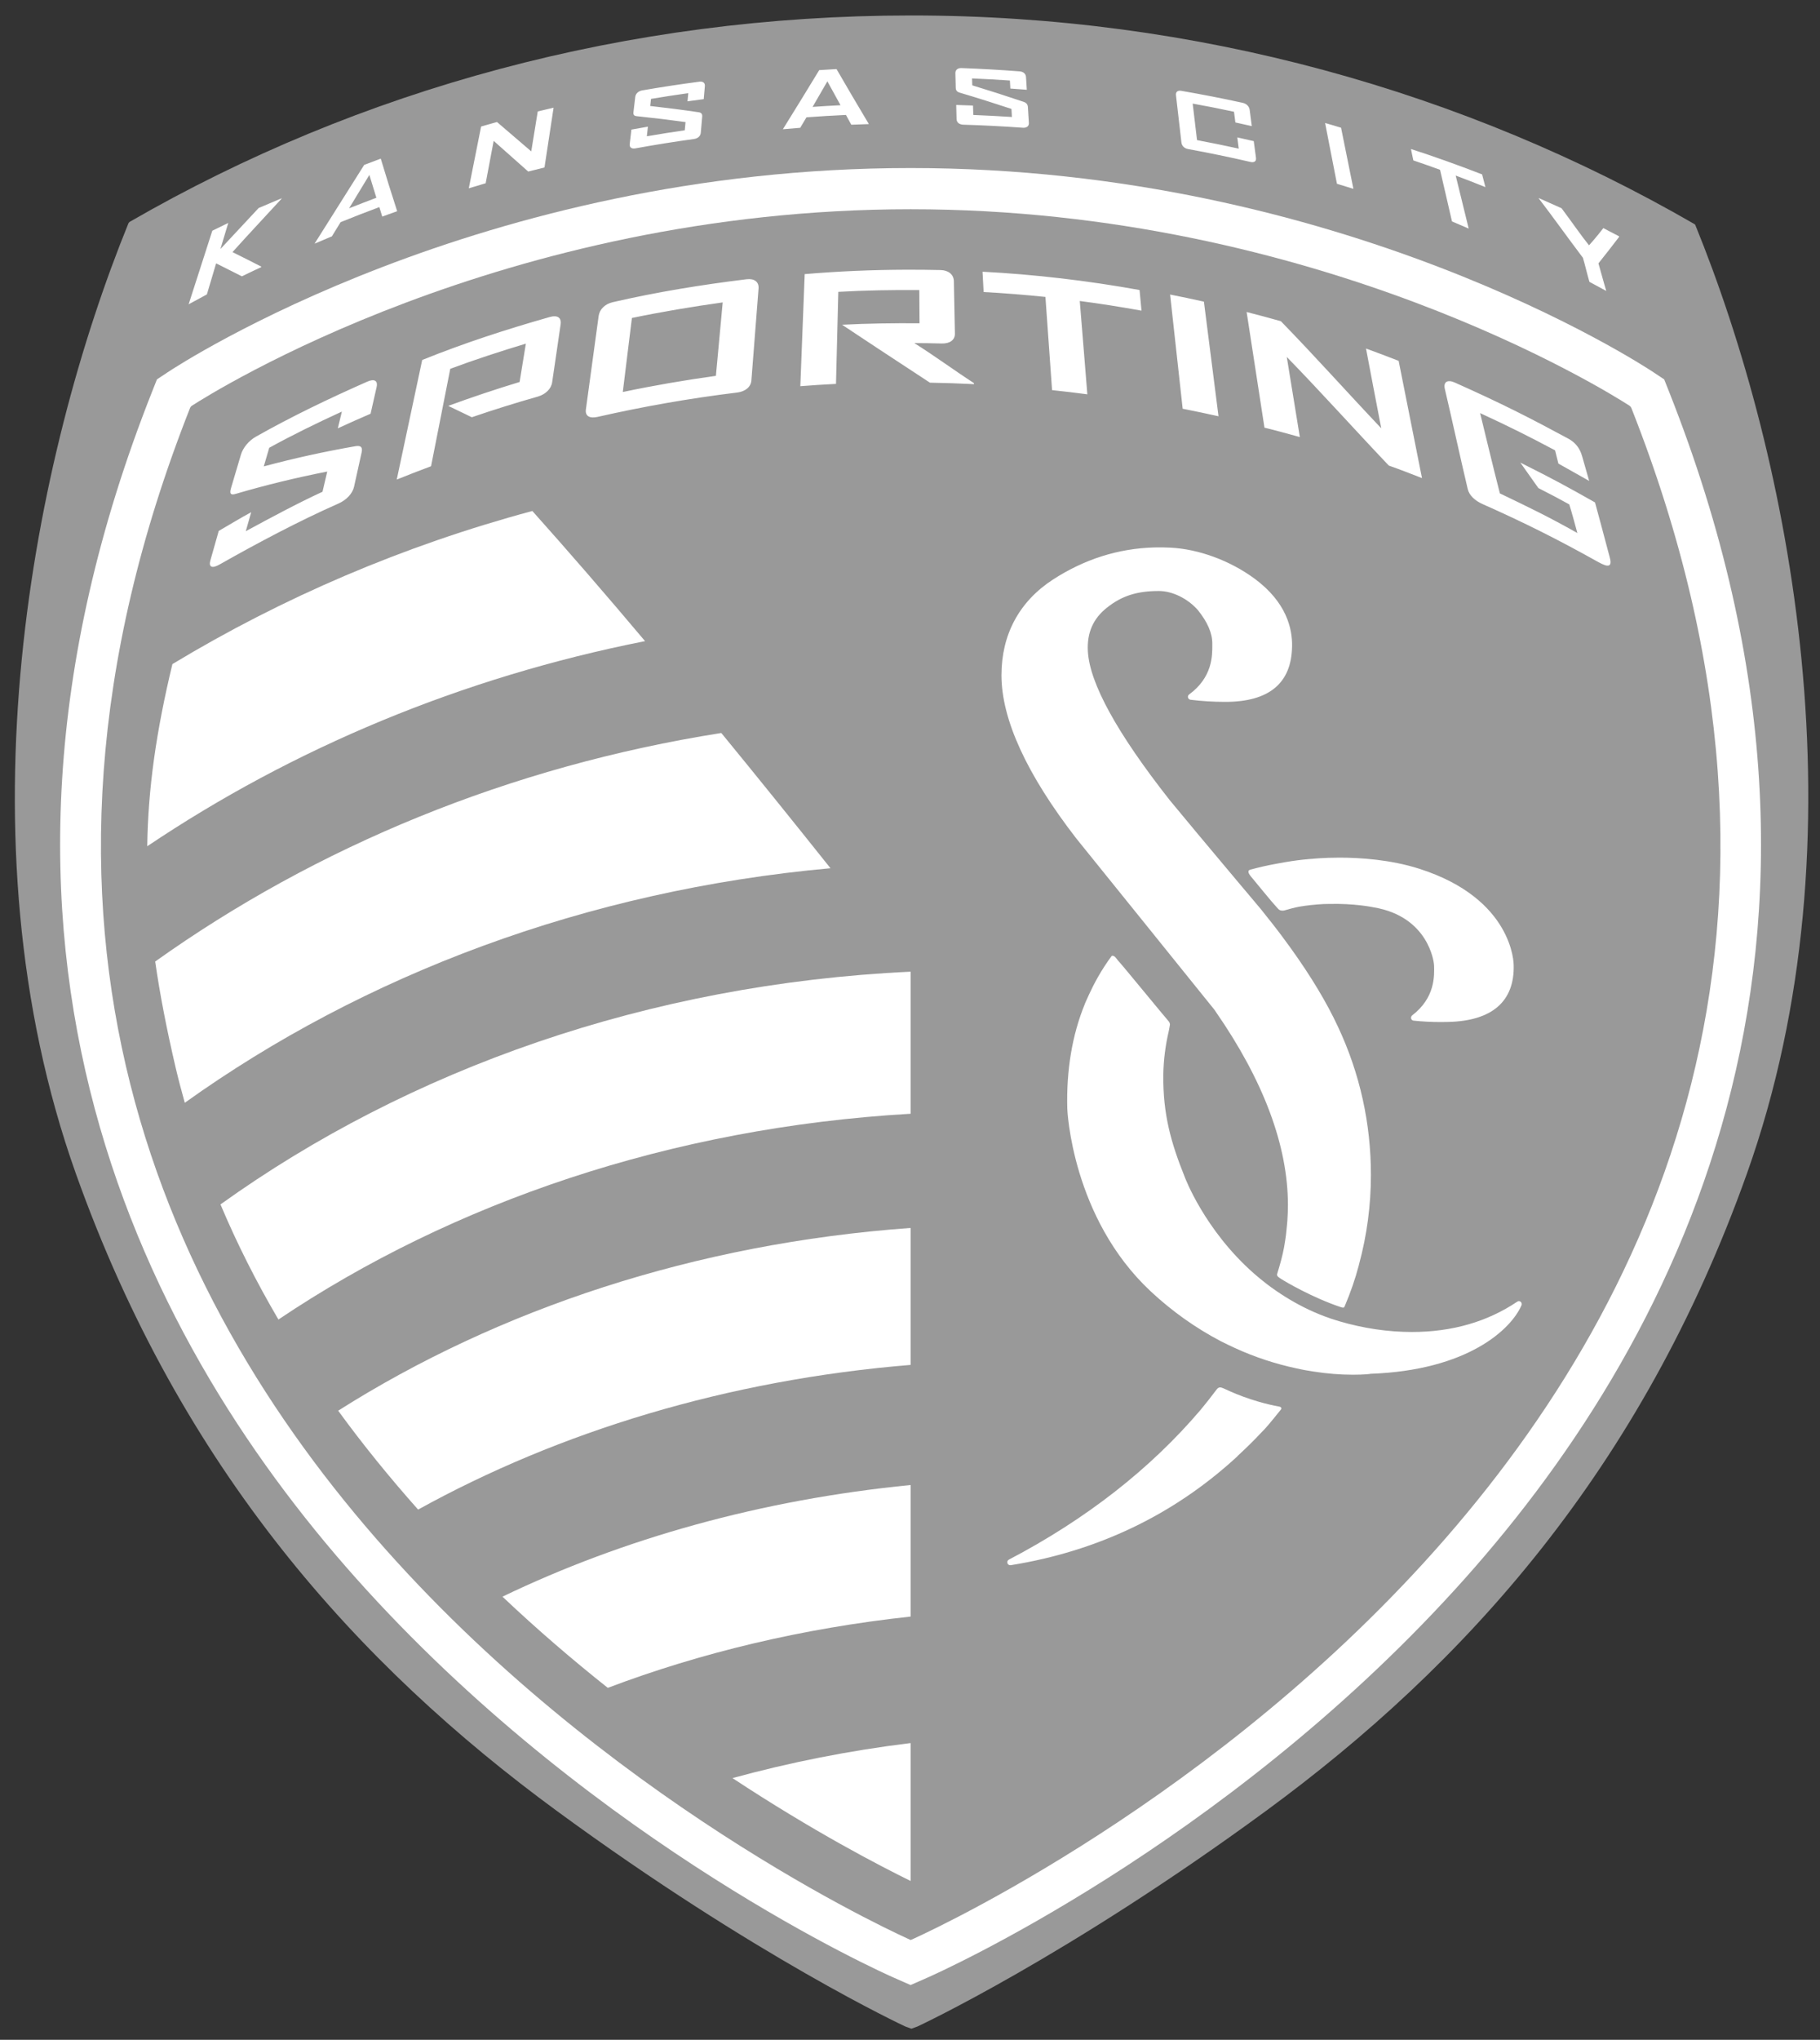 <?xml version="1.0" encoding="UTF-8"?>
<svg id="Layer_1" xmlns="http://www.w3.org/2000/svg" xmlns:rdf="http://www.w3.org/1999/02/22-rdf-syntax-ns#" xmlns:dc="http://purl.org/dc/elements/1.1/" xmlns:cc="http://creativecommons.org/ns#" version="1.1" viewBox="0 0 137.17 153.67">
  <rect x="0" y="0" width="137.17" height="153.67" fill="#333333" stroke="none"/>
  <!-- Generator: Adobe Illustrator 29.2.1, SVG Export Plug-In . SVG Version: 2.1.0 Build 116)  -->
  <defs>
    <style>
      .st0 {
        fill: #fff;
      }

      .st1 {
        fill: #999;
      }
    </style>
  </defs>
  <path class="st1" d="M127.765,16.935c-.005-.009-.039-.041-.052-.05C110.383,6.876,90.133,1.169,68.71,1.165v-.001h-.04l-.003.001c-21.412.004-41.573,5.55-58.898,15.551-.02.013-.08.083-.089.106C2.567,34.296-3.324,63.038,5.718,88.415c7.942,22.298,21.266,37.029,36.252,48.015,14.986,10.985,26.133,16.177,26.256,16.236l.464.168.464-.168c.121-.059,11.269-5.251,26.255-16.236,14.986-10.986,28.31-25.717,36.252-48.015,9.05-25.398,3.225-54.013-3.895-71.48"/>
  <path class="st0" d="M67.378,148.995c-.894-.394-22.102-9.854-39.774-29.24C11.103,101.655-5.091,71.299,11.47,29.487l.359-.905.811-.539c.946-.629,23.551-15.384,55.988-15.384,32.441,0,55.042,14.755,55.988,15.384l.81.539.36.905c16.561,41.812.368,72.168-16.133,90.269-17.672,19.386-38.882,28.846-39.774,29.24l-1.25.549"/>
  <path class="st1" d="M122.952,30.735c-.013-.036-.075-.129-.139-.17-1.622-1.047-23.512-14.802-54.174-14.802-30.762,0-52.695,13.845-54.19,14.812-.054.035-.107.117-.12.15-30.81,77.994,54.31,115.427,54.31,115.427,0,0,85.111-37.429,54.313-115.417"/>
  <path class="st0" d="M72.468,5.128c-.288-.009-.468.138-.463.383.01.366.019.733.027,1.101.007.195.078.308.33.377,1.287.382,2.577.789,3.87,1.217.01.204.021.405.033.607-.967-.062-1.936-.114-2.908-.152-.008-.236-.016-.471-.024-.709-.421-.017-.843-.032-1.266-.045.008.355.018.71.028,1.066.005.246.202.41.498.42,1.504.045,3.003.122,4.494.23.295.021.472-.12.457-.367-.025-.397-.05-.797-.074-1.193-.013-.19-.103-.32-.34-.398-1.288-.434-2.572-.846-3.852-1.236-.006-.174-.011-.346-.017-.521.954.041,1.906.092,2.853.158.013.2.022.404.034.605.413.029.826.058,1.24.092l-.061-.963c-.014-.237-.198-.402-.478-.424-1.455-.112-2.915-.194-4.381-.248l-0.0 0ZM63.046,5.203c-.435.022-.869.051-1.303.08-.892,1.47-1.803,2.95-2.732,4.443v.012c.434-.039.866-.076,1.299-.109.158-.262.316-.529.472-.791.992-.074,1.982-.133,2.975-.178.135.245.27.49.404.736.439-.019.879-.033,1.317-.047v-.012c-.829-1.387-1.641-2.765-2.432-4.135ZM62.358,6.126c.327.599.658,1.198.991,1.801-.702.035-1.403.077-2.106.127.375-.645.748-1.286,1.115-1.928ZM52.711,6.154c-1.435.188-2.876.407-4.318.658-.284.051-.486.244-.516.494-.044.376-.088.753-.133,1.131-.024.199.03.302.272.318,1.213.126,2.431.273,3.652.441-.02.206-.039.412-.059.619-.951.136-1.902.287-2.857.452.026-.242.054-.484.08-.725-.414.071-.828.144-1.244.221-.04.362-.086.726-.127,1.088-.03.253.138.379.43.326,1.476-.269,2.948-.503,4.416-.705.29-.04.49-.222.511-.471.035-.405.071-.807.106-1.211.016-.191-.053-.306-.279-.336-1.218-.18-2.43-.334-3.639-.469.019-.179.039-.356.059-.535.937-.156,1.874-.302,2.81-.432-.02.206-.039.411-.059.615.409-.057.816-.111,1.223-.164.026-.327.059-.654.086-.98.021-.242-.139-.372-.414-.336ZM88.847,6.841c-.159.029-.237.152-.215.344.137,1.189.275,2.374.41,3.552.03.251.215.441.5.492,1.558.285,3.126.607,4.699.971.289.066.455-.052.42-.307-.054-.42-.112-.841-.168-1.261-.412-.096-.826-.19-1.24-.28.036.283.073.565.109.846-1.051-.232-2.102-.446-3.144-.642-.109-.915-.22-1.831-.328-2.752,1.035.187,2.072.391,3.115.615.034.269.071.538.103.807.412.089.823.18,1.237.275-.054-.41-.105-.818-.16-1.227-.035-.259-.241-.465-.526-.527-1.551-.34-3.095-.64-4.629-.904-.07-.012-.13-.012-.183-.002ZM41.723,8.113c-.398.091-.796.186-1.194.283-.162.992-.326,1.997-.49,3.008-.88-.751-1.739-1.489-2.582-2.213-.399.11-.797.224-1.197.34-.305,1.531-.614,3.083-.928,4.655.425-.13.85-.258,1.272-.381.202-1.073.404-2.138.603-3.192.85.756,1.717,1.527,2.604,2.311.41-.105.819-.209,1.226-.307.231-1.52.459-3.021.686-4.504ZM99.87,9.267c.293,1.508.593,3.034.893,4.578.41.123.83.251,1.24.381-.31-1.552-.62-3.087-.93-4.604-.4-.122-.8-.242-1.203-.355ZM106.343,11.227c.06.285.11.57.18.858.65.221,1.33.457,2.01.707.3,1.27.59,2.565.9,3.889.41.175.83.354,1.26.539-.33-1.359-.66-2.691-.98-3.994.73.275,1.48.563,2.24.871-.08-.323-.17-.641-.25-.959-1.89-.732-3.67-1.366-5.36-1.911ZM28.697,11.952c-.413.155-.831.312-1.248.471-1.201,1.915-2.446,3.885-3.73,5.916-.001.005-.002.01-.002.015.432-.188.866-.37,1.297-.548.221-.359.44-.714.656-1.069.978-.396,1.95-.775,2.92-1.135.071.238.145.477.219.715.372-.137.746-.27,1.117-.404.001-.004.001-.007.004-.014-.433-1.332-.843-2.647-1.233-3.947ZM27.838,13.177c.171.571.348,1.146.529,1.722-.683.257-1.369.522-2.056.793.515-.847,1.024-1.685,1.527-2.515ZM115.972,14.921c0,.012,0,.024.01.037,1.04,1.357,2.21,2.997,3.32,4.463.17.571.32,1.24.49,1.812.42.224.84.452,1.27.686-.18-.586-.42-1.494-.59-2.078.52-.656,1.05-1.323,1.56-1.998,0-.015-.01-.03-.01-.043-.47-.239-1.18-.617-1.18-.617,0,0-.6.78-1.08,1.298-.52-.632-1.29-1.75-2.07-2.793-.41-.183-1.32-.592-1.72-.767ZM21.248,14.94c.003-.012-.2.082-.197.071-.471.205-1.559.662-1.559.662l-2.879,3.088s.399-1.325.59-1.965c-.396.191-.797.385-1.201.586-.557,1.73-1.151,3.574-1.785,5.543.461-.254.92-.503,1.375-.744.239-.802.472-1.582.697-2.34.634.314,1.282.64,1.944.976.571-.282.891-.425,1.449-.691.003-.014.005-.027.008-.041-.837-.424-1.378-.706-2.168-1.092,1.112-1.24,2.724-2.959,3.726-4.053ZM68.317,20.319c-2.569.008-5.128.116-7.669.332-.112,2.827-.221,5.675-.329,8.444.894-.072,1.789-.129,2.688-.174.057-2.251.115-4.646.174-6.934,2.027-.116,4.063-.149,6.105-.136.005.822.012,1.686.018,2.503-1.951-.013-3.901.012-5.838.112.455.31,4.857,3.214,6.621,4.363,1.106.019,2.214.056,3.32.111-.001-.023-.002-.051-.002-.076-1.598-1.039-2.953-2.049-4.496-3.017.784.002,1.282.011,2.067.031.61.016,1.004-.267.994-.74-.028-1.294-.053-2.655-.08-3.961-.01-.494-.409-.82-1-.832-.859-.02-1.716-.028-2.573-.026ZM74.052,20.47c.029.555.052.978.082,1.531,1.552.082,3.104.209,4.658.369.168,2.308.335,4.773.5,7.02.886.093,1.773.198,2.658.316-.187-2.251-.375-4.718-.57-7.031,1.554.202,3.106.451,4.652.728-.056-.557-.091-.992-.146-1.554-3.925-.707-7.895-1.174-11.834-1.379ZM56.261,21.038c-3.391.416-6.746.959-10.076,1.727-.597.138-.998.544-1.067,1.043-.317,2.331-.649,4.752-.961,7.039-.066.482.263.701.885.56,3.466-.789,6.982-1.404,10.512-1.834.622-.075,1.038-.422,1.076-.902.179-2.269.358-4.622.541-6.936.039-.495-.315-.771-.91-.697ZM88.189,22.19c.311,2.832.634,5.772.947,8.602.902.179,1.803.368,2.701.568-.363-2.84-.736-5.792-1.1-8.634-.846-.19-1.697-.369-2.548-.536ZM54.468,22.782c-.163,1.783-.349,3.776-.512,5.531-2.356.329-4.689.728-7.017,1.219.218-1.764.467-3.786.687-5.576,2.164-.453,4.542-.853,6.842-1.174ZM93.956,23.505c.451,2.907.908,5.9,1.344,8.713.895.217,1.781.467,2.666.709-.319-1.927-.659-4.064-.984-6.035,2.518,2.578,5.131,5.493,7.691,8.183.84.293,1.61.598,2.5.943-.56-2.8-1.18-5.932-1.76-8.833-.82-.319-1.64-.631-2.46-.928.36,1.942.79,4.112,1.15,6.01-2.53-2.668-5.074-5.515-7.567-8.069-.842-.237-1.727-.477-2.58-.693ZM41.824,23.827c-.108-.005-.236.012-.381.053-3.258.925-6.461,1.963-9.623,3.24-.625,2.944-1.294,6.063-1.918,9.008.857-.348,1.72-.68,2.586-1.004.469-2.379.978-4.961,1.448-7.34,1.883-.701,3.779-1.316,5.697-1.896-.145.903-.326,1.987-.471,2.89-1.807.547-3.6,1.147-5.379,1.799.584.28,1.175.566,1.778.856,1.64-.562,3.294-1.079,4.959-1.551.603-.173,1.025-.588,1.095-1.084.204-1.419.437-2.945.639-4.363.054-.373-.103-.592-.43-.608ZM28.029,28.647c-.101.012-.22.048-.357.108-2.865,1.266-5.635,2.59-8.385,4.142-.54.305-.979.84-1.131,1.364-.227.785-.514,1.713-.742,2.5-.121.415-.057.576.379.437,2.211-.65,4.501-1.207,6.871-1.674-.101.422-.255,1.102-.357,1.522-1.937.896-3.895,1.95-5.782,2.972.138-.5.269-.932.407-1.431-.813.44-1.643.946-2.446,1.41-.217.755-.409,1.455-.627,2.209-.151.522.119.644.69.32,2.906-1.641,5.935-3.255,8.963-4.593.597-.263,1.056-.75,1.17-1.256.188-.82.382-1.747.568-2.569.091-.39-.021-.57-.461-.494-2.38.415-4.683.924-6.908,1.522.101-.369.31-1.033.412-1.403,1.75-.963,3.551-1.845,5.473-2.726-.103.421-.202.841-.305,1.261.818-.377,1.641-.744,2.469-1.099.151-.668.302-1.335.453-2.002.085-.37-.05-.553-.354-.52ZM109.273,28.716c-.32-.023-.47.193-.38.578.57,2.415,1.15,5.116,1.72,7.521.11.51.56.911,1.15,1.172,3.1,1.375,5.65,2.653,8.7,4.358.72.401,1.07.404.86-.356-.38-1.437-.88-3.306-1.11-4.138-2.21-1.247-3.03-1.697-5.63-3.002l1.36,1.919c1.18.603,1.39.717,2.33,1.233.22.705.46,1.605.61,2.156-2.15-1.214-3.67-1.946-5.84-2.986-.57-2.223-1.03-4.18-1.49-6.049,2.22,1.025,3.66,1.747,5.65,2.805.11.447.25.998.25.998l2.32,1.306s-.33-1.175-.53-1.855c-.16-.575-.48-1.023-1.04-1.328-2.92-1.574-4.96-2.621-8.56-4.229-.14-.062-.26-.096-.37-.103ZM87.024,41.241c-2.741.073-5.309.89-7.685,2.434-2.528,1.651-3.861,4.139-3.861,7.193,0,3.324,1.895,7.457,5.636,12.293,1.644,2.03,3.283,4.063,4.92,6.096l4.74,5.879c.004.008.031.038.036.045l.056.068c.219.274.44.542.653.809l.105.154c3.611,5.206,5.445,10.111,5.445,14.58,0,.377-.016.754-.041,1.127l-.023.293c-.023.27-.051.539-.082.806l-.008.059c-.015.12-.032.235-.051.358-.023.172-.054.346-.084.517-.118.641-.302,1.305-.523,2.02-.059.173.159.283.32.39.278.185,2.353,1.405,4.476,2.112.18.058.24.058.29-.057.44-1.034.79-2.041,1.06-3.063.01-.031.01-.056.02-.087.6-2.204.9-4.476.9-6.756,0-3.883-.83-7.637-2.48-11.155-.841-1.812-2.036-3.802-3.555-5.916-.226-.317-.46-.636-.703-.959-.064-.083-.127-.17-.193-.255l-.184-.239c-.242-.316-.493-.64-.752-.955-.131-.174-.264-.339-.406-.515-.19-.22-.375-.441-.559-.665l-.394-.47c-.236-.276-.47-.55-.703-.832l-.996-1.188c-1.424-1.695-2.844-3.391-4.241-5.084-3.963-5.036-6.039-8.809-6.166-11.213-.077-1.388.392-2.464,1.442-3.291,1.123-.887,2.256-1.25,3.91-1.25,1.016,0,2.17.566,2.935,1.434.734.912,1.09,1.74,1.09,2.523v.116c.005.791.017,2.431-1.748,3.722-.071.055-.107.144-.082.231.023.087.096.153.186.166.848.107,1.73.16,2.625.16,3.296,0,4.988-1.404,5.031-4.174.031-1.355-.43-3.341-2.83-5.111-1.84-1.356-4.207-2.228-6.34-2.334-.399-.02-.794-.026-1.186-.016l0.0 0ZM100.953,64.611c-1.22,0-2.021.088-2.04.09-.042.003-1.071.054-2.65.359-.749.133-1.321.269-2.037.457-.264.082-.079.354.056.516.232.276,1.652,2.019,1.881,2.248.198.196.231.36.61.315.397-.118.786-.22,1.152-.291.596-.102,1.217-.164,1.836-.198.127-.001.238-.005.332-.007,1.99-.057,3.42.252,3.44.255,4.14.695,4.53,4.136,4.54,4.27l.01.107c.02.788.09,2.426-1.65,3.764-.07.055-.1.148-.08.238.02.085.1.149.19.157.67.071,1.36.105,2.05.105.19,0,.38-.003.57-.008,1.64-.04,2.88-.422,3.71-1.135.84-.723,1.25-1.792,1.21-3.156,0-.054-.01-4.985-7.12-7.25-2.17-.692-4.47-.836-6.01-.836ZM83.788,72.012c-.82,1.107-1.348,2.127-1.703,2.894-.071.151-.142.305-.207.457-.037.081-.072.157-.104.235-.005.013-.009.028-.013.041-.95,2.32-1.396,4.967-1.322,7.871,0,.082.336,8.222,6.294,13.781,1.608,1.5,3.379,2.755,5.266,3.745.364.18.721.36,1.08.52,1.48.68,3.034,1.19,4.621,1.53.473.11.91.18,1.297.24,1.016.16,2.016.24,2.976.24.84,0,1.32-.06,1.32-.07,7.35-.26,10.61-3.37,11.38-5.164.04-.093.01-.195-.06-.26-.08-.061-.18-.068-.26-.01-2.25,1.514-4.91,2.284-7.94,2.284-1.8,0-3.64-.27-5.47-.807-.43-.124-.78-.244-1.116-.373-.552-.206-1.063-.431-1.574-.691-.955-.479-1.893-1.071-2.783-1.745-.34-.263-.665-.532-.973-.8-3.724-3.283-5.2-7.239-5.215-7.286-1.016-2.528-1.636-4.688-1.605-7.656.016-1.122.16-2.249.422-3.355.002-.003,0-.008.002-.01.018-.076.066-.363.066-.363.038-.155-.035-.266-.129-.371-.232-.252-3.506-4.249-3.711-4.455-.174-.174-.298-.485-.539-.422v0ZM91.905,104.526c-.093.02-.17.09-.277.24-.357.48-.74.96-1.135,1.44-3.785,4.45-8.645,8.25-14.455,11.29-.1.05-.142.16-.109.27.031.09.115.15.209.15h.035c6.532-1.05,12.238-3.77,16.975-8.1.021-.02.04-.04.078-.07l.062-.07c.648-.6,1.231-1.17,1.762-1.74.339-.32.826-.92,1.492-1.75.074-.1.003-.19-.088-.21-2.235-.41-3.829-1.2-4.168-1.35-.177-.08-.287-.12-.381-.1Z"/>
  <path class="st0" d="M40.123,38.495c-9.722,2.614-18.844,6.531-27.129,11.535-1.211,5.018-1.838,9.357-1.896,13.723,10.947-7.358,23.676-12.715,37.518-15.453-2.982-3.54-5.8-6.792-8.494-9.805ZM54.363,55.22c-15.96,2.516-30.536,8.571-42.667,17.218.357,2.484.867,5.105,1.536,7.967.21.895.446,1.785.695,2.674,13.465-9.629,30.232-16.001,48.665-17.67-2.874-3.604-5.612-6.999-8.229-10.189v-0ZM68.632,73.203c-19.796.925-37.84,7.366-52.015,17.533,1.238,2.94,2.699,5.831,4.367,8.672,13.115-8.81,29.583-14.461,47.648-15.502v-10.703ZM68.632,92.508c-16.241,1.171-31.097,6.131-43.144,13.768,1.842,2.53,3.855,5.01,6.024,7.45,10.635-5.88,23.327-9.77,37.12-10.9,0,0,0-10.318,0-10.318ZM68.632,111.876c-11.25,1.1-21.699,4.05-30.763,8.41,2.644,2.5,5.318,4.79,7.94,6.87,6.976-2.64,14.666-4.49,22.824-5.37v-9.91ZM68.632,131.315c-4.663.57-9.153,1.47-13.426,2.64,6.098,4.02,11.085,6.6,13.426,7.75v-10.39Z"/>
</svg>